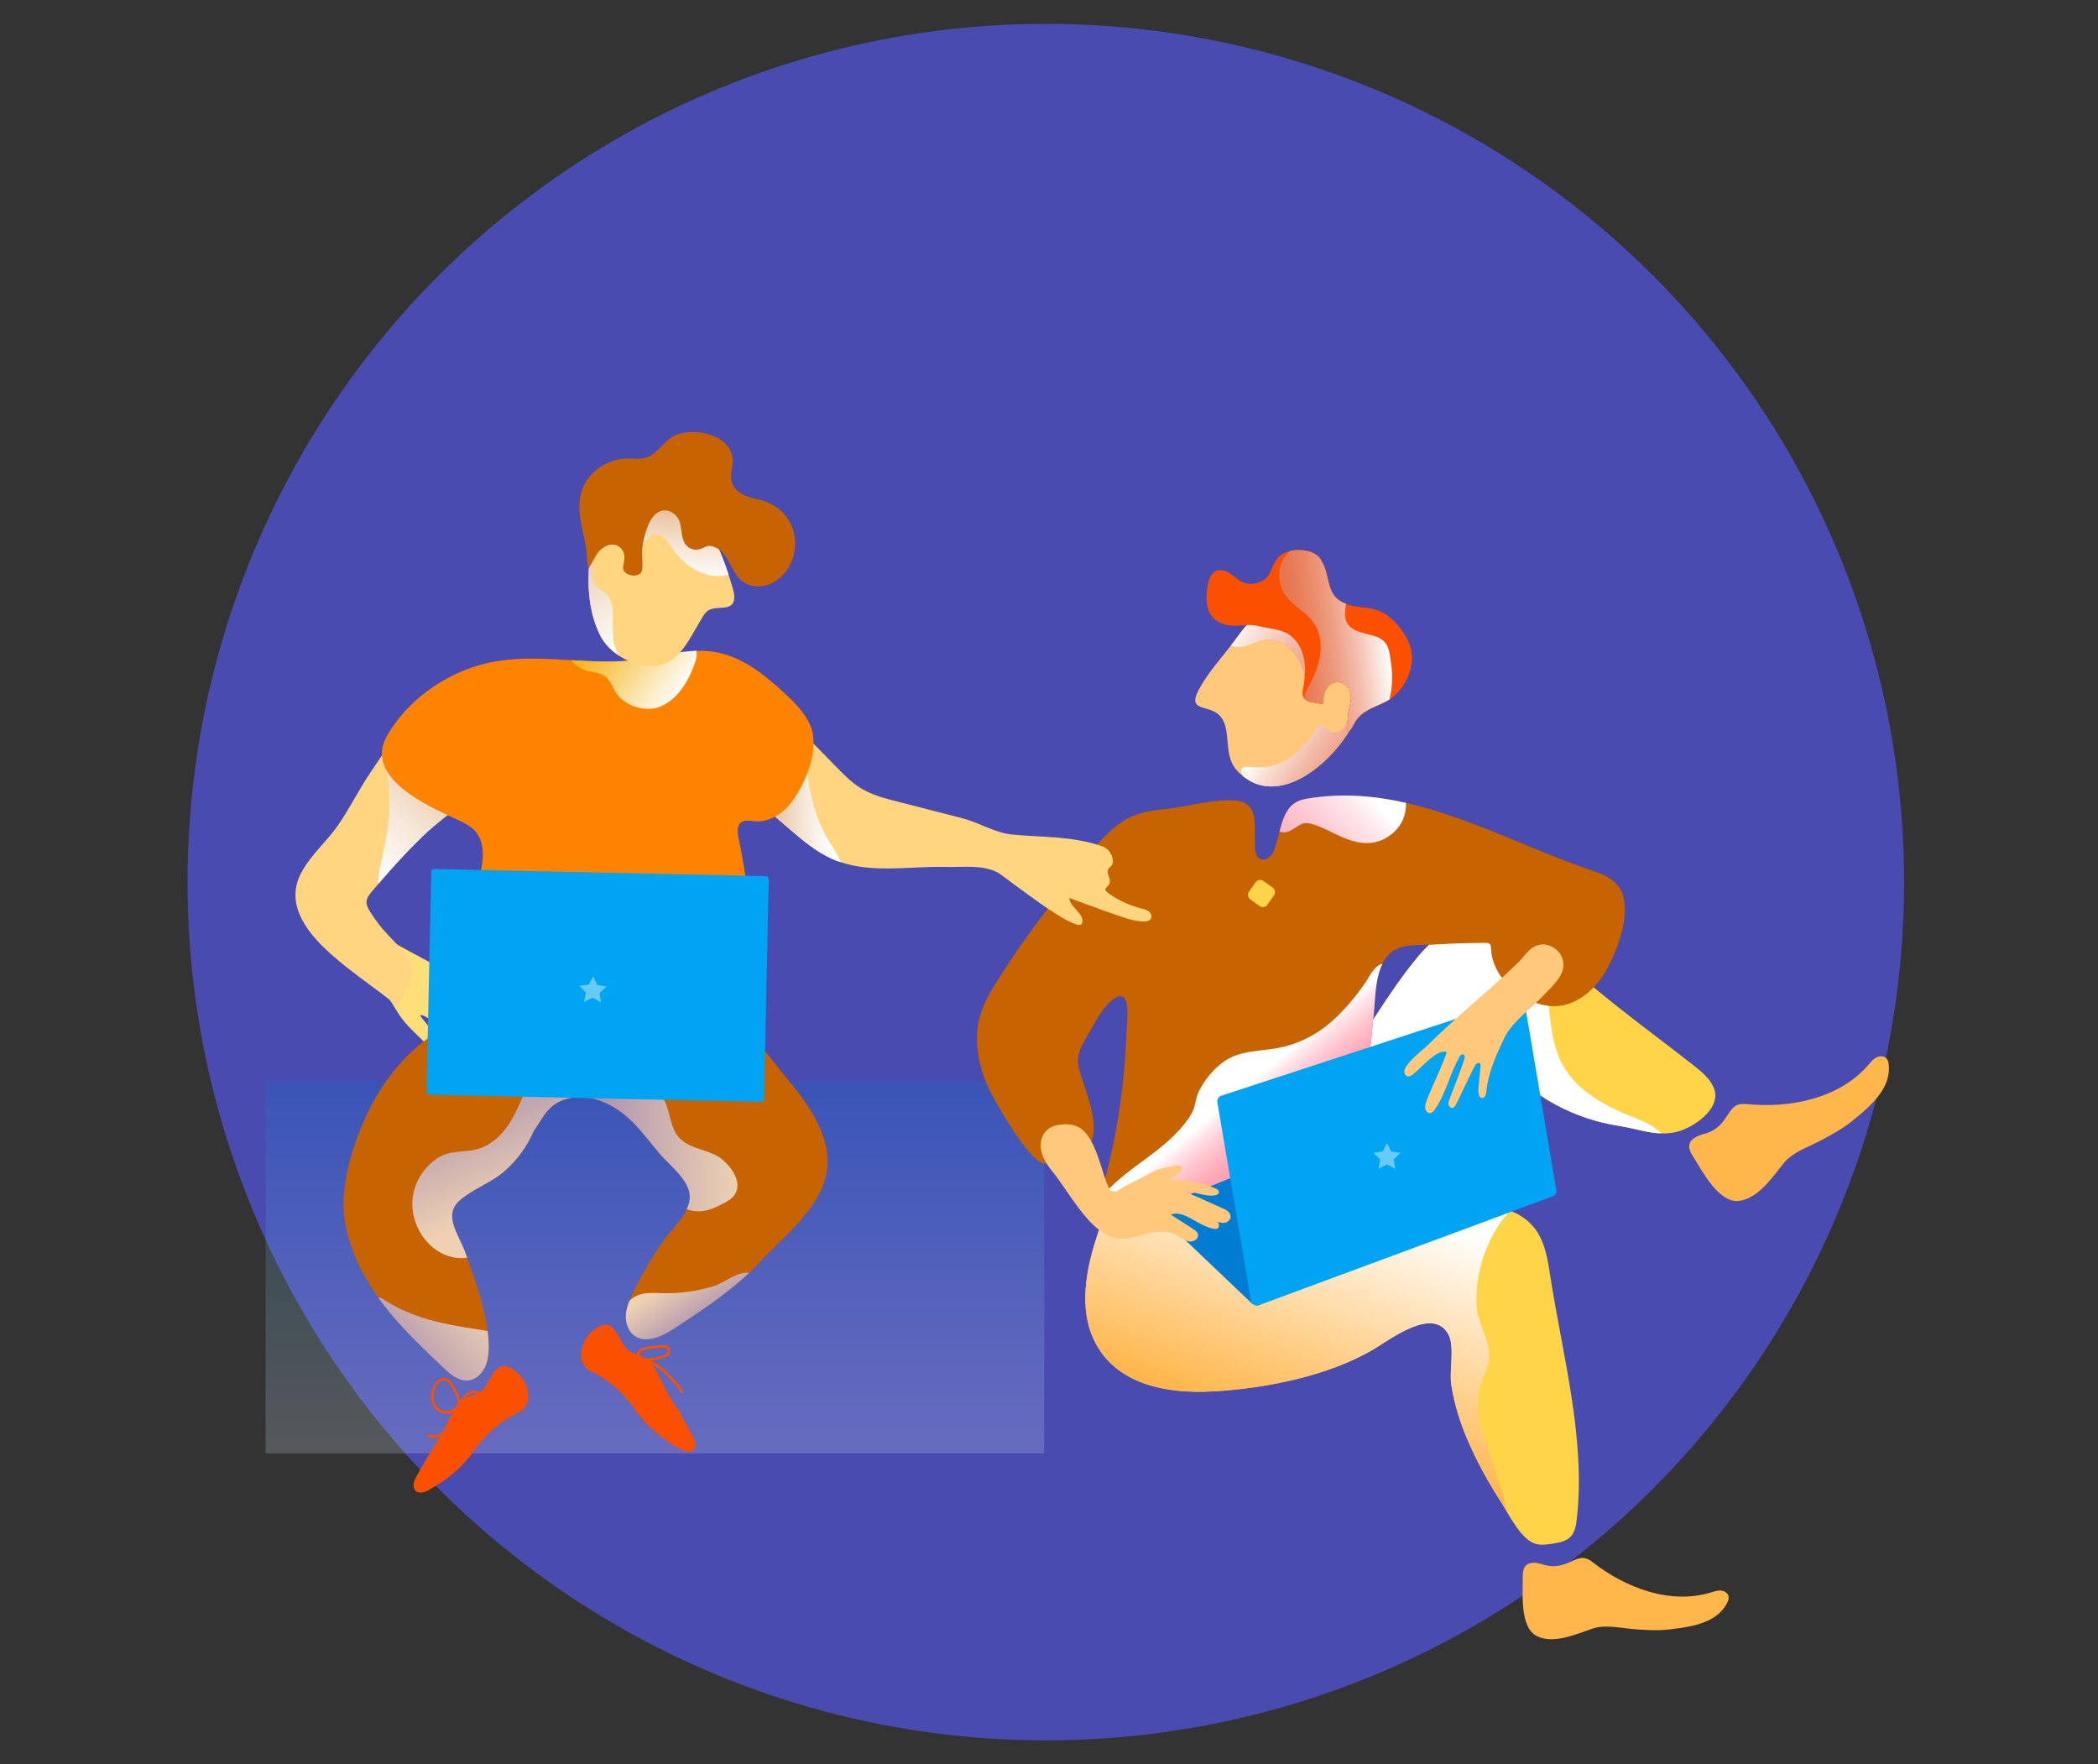 <?xml version="1.0" encoding="UTF-8"?><svg xmlns="http://www.w3.org/2000/svg" xmlns:xlink="http://www.w3.org/1999/xlink" viewBox="0 0 440 370"><rect x="0" y="0" width="440" height="370" fill="#333333" stroke="none"/><defs><style>.cls-1{fill:#00a4f2;}.cls-2{fill:url(#Namnlös_övertoning_11-3);}.cls-2,.cls-3,.cls-4,.cls-5,.cls-6,.cls-7,.cls-8,.cls-9,.cls-10,.cls-11,.cls-12,.cls-13,.cls-14,.cls-15,.cls-16,.cls-17,.cls-18{mix-blend-mode:multiply;}.cls-19{fill:#ffdf79;}.cls-3,.cls-5,.cls-6,.cls-7{opacity:.7;}.cls-20{fill:url(#Ny_övertoningsruta_9);mix-blend-mode:darken;opacity:.2;}.cls-4{fill:url(#Namnlös_övertoning_171);}.cls-21{fill:#ffd447;}.cls-22{fill:url(#Namnlös_övertoning_71-2);}.cls-23{isolation:isolate;}.cls-5{fill:url(#Namnlös_övertoning_113-3);}.cls-24{opacity:.65;}.cls-25{fill:#67cbf8;}.cls-26{fill:#f18b64;}.cls-6{fill:url(#Namnlös_övertoning_113);}.cls-27{fill:#007cd3;}.cls-7{fill:url(#Namnlös_övertoning_113-2);}.cls-28{fill:#ffc87b;}.cls-8{fill:url(#Namnlös_övertoning_11-4);}.cls-9{fill:url(#Namnlös_övertoning_46);}.cls-10{fill:url(#Namnlös_övertoning_71-3);}.cls-29{fill:#c76300;}.cls-11{fill:url(#Namnlös_övertoning_129);}.cls-12{fill:url(#Namnlös_övertoning_11-2);}.cls-30{fill:#fa5000;}.cls-13{fill:url(#Namnlös_övertoning_71);}.cls-31{fill:#fd8300;}.cls-14{fill:url(#Namnlös_övertoning_49);}.cls-32{fill:#ffb64b;}.cls-15{fill:url(#Namnlös_övertoning_129-2);}.cls-16{fill:url(#Namnlös_övertoning_11);}.cls-17{fill:url(#Namnlös_övertoning_11-5);}.cls-33{fill:#ffd580;}.cls-34{fill:url(#Namnlös_övertoning_113-4);}.cls-35{fill:#5458f2;}</style><linearGradient id="Ny_övertoningsruta_9" x1="480.94" y1="321.01" x2="480.94" y2="227.61" gradientTransform="translate(-343.59)" gradientUnits="userSpaceOnUse"><stop offset="0" stop-color="#fff"/><stop offset=".1" stop-color="#edf5fb"/><stop offset=".31" stop-color="#beddf3"/><stop offset=".6" stop-color="#72b6e6"/><stop offset=".96" stop-color="#0c82d5"/><stop offset="1" stop-color="#007cd3"/></linearGradient><linearGradient id="Namnlös_övertoning_171" x1="791.04" y1="158.03" x2="872.61" y2="143.68" gradientTransform="translate(692.62 -54.86) rotate(172.84) scale(1 -1)" gradientUnits="userSpaceOnUse"><stop offset="0" stop-color="#fff"/><stop offset=".11" stop-color="#fffbf6"/><stop offset=".28" stop-color="#fff2e0"/><stop offset=".5" stop-color="#ffe3bb"/><stop offset=".74" stop-color="#ffce88"/><stop offset="1" stop-color="#ffb64b"/></linearGradient><linearGradient id="Namnlös_övertoning_129" x1="453.26" y1="245.79" x2="464.83" y2="227.8" gradientTransform="translate(692.62 -54.86) rotate(172.84) scale(1 -1)" gradientUnits="userSpaceOnUse"><stop offset="0" stop-color="#ff92a5"/><stop offset=".23" stop-color="#ff95a7"/><stop offset=".42" stop-color="#ff9faf"/><stop offset=".59" stop-color="#ffafbd"/><stop offset=".75" stop-color="#ffc7d1"/><stop offset=".9" stop-color="#ffe5ea"/><stop offset="1" stop-color="#fff"/></linearGradient><linearGradient id="Namnlös_övertoning_46" x1="441.39" y1="252.14" x2="464.29" y2="298.7" gradientTransform="translate(692.62 -54.86) rotate(172.84) scale(1 -1)" gradientUnits="userSpaceOnUse"><stop offset="0" stop-color="#fff"/><stop offset=".27" stop-color="#ffecd1"/><stop offset=".89" stop-color="#ffbe5f"/><stop offset="1" stop-color="#ffb64b"/></linearGradient><linearGradient id="Namnlös_övertoning_71" x1="446.85" y1="128.01" x2="419.51" y2="152.45" gradientTransform="translate(687.58 -51.64) rotate(173.09) scale(1 -1)" gradientUnits="userSpaceOnUse"><stop offset="0" stop-color="#fff"/><stop offset=".13" stop-color="#fae4dc"/><stop offset=".34" stop-color="#f3bcaa"/><stop offset=".54" stop-color="#ee9d82"/><stop offset=".73" stop-color="#eb8765"/><stop offset=".88" stop-color="#e87954"/><stop offset="1" stop-color="#e8754e"/></linearGradient><linearGradient id="Namnlös_övertoning_71-2" x1="439.24" y1="152.7" x2="418.17" y2="171.54" gradientTransform="translate(684.15 -51.23) rotate(173.09) scale(1 -1)" xlink:href="#Namnlös_övertoning_71"/><linearGradient id="Namnlös_övertoning_71-3" x1="415.91" y1="135.26" x2="437.03" y2="135.26" xlink:href="#Namnlös_övertoning_71"/><linearGradient id="Namnlös_övertoning_129-2" x1="470.65" y1="199.19" x2="430.04" y2="169.12" xlink:href="#Namnlös_övertoning_129"/><linearGradient id="Namnlös_övertoning_11" x1="519.67" y1="185.1" x2="482.48" y2="138.24" gradientTransform="translate(598.12 9.77) rotate(-178.49) scale(1 -1)" gradientUnits="userSpaceOnUse"><stop offset="0" stop-color="#fff"/><stop offset=".08" stop-color="#fcf8f4"/><stop offset=".23" stop-color="#f6e7d9"/><stop offset=".42" stop-color="#ecccac"/><stop offset=".64" stop-color="#dfa66e"/><stop offset=".89" stop-color="#ce7620"/><stop offset=".99" stop-color="#c76300"/></linearGradient><linearGradient id="Namnlös_övertoning_11-2" x1="419.15" y1="169.13" x2="445.17" y2="170.17" xlink:href="#Namnlös_övertoning_11"/><linearGradient id="Namnlös_övertoning_113" x1="483.63" y1="255.38" x2="495.89" y2="228.57" gradientTransform="translate(598.12 9.77) rotate(-178.49) scale(1 -1)" gradientUnits="userSpaceOnUse"><stop offset="0" stop-color="#fff"/><stop offset=".46" stop-color="#d1d2fc"/><stop offset="1" stop-color="#9799fa"/></linearGradient><linearGradient id="Namnlös_övertoning_49" x1="471.9" y1="133.61" x2="450.93" y2="147.44" gradientTransform="translate(598.12 9.77) rotate(-178.49) scale(1 -1)" gradientUnits="userSpaceOnUse"><stop offset="0" stop-color="#f5ac00"/><stop offset=".32" stop-color="#f8c54d"/><stop offset="1" stop-color="#fff"/></linearGradient><linearGradient id="Namnlös_övertoning_113-2" x1="436.98" y1="241.64" x2="471.12" y2="241.64" xlink:href="#Namnlös_övertoning_113"/><linearGradient id="Namnlös_övertoning_11-3" x1="452.05" y1="124.3" x2="450.32" y2="93.9" xlink:href="#Namnlös_övertoning_11"/><linearGradient id="Namnlös_övertoning_11-4" x1="138.28" y1="105.17" x2="154.2" y2="86.02" gradientTransform="translate(293.54 71.82) rotate(-164.05) scale(1 -1)" xlink:href="#Namnlös_övertoning_11"/><linearGradient id="Namnlös_övertoning_11-5" x1="461.79" y1="138.36" x2="490.85" y2="98.3" xlink:href="#Namnlös_övertoning_11"/><linearGradient id="Namnlös_övertoning_113-3" x1="449.68" y1="270.49" x2="442.61" y2="280.64" xlink:href="#Namnlös_övertoning_113"/><linearGradient id="Namnlös_övertoning_113-4" x1="491.28" y1="274.78" x2="509.37" y2="291.78" xlink:href="#Namnlös_övertoning_113"/></defs><g class="cls-23"><g id="Column_modul"><g id="Lager_18"><g class="cls-24"><circle class="cls-35" cx="219.33" cy="185" r="180"/></g><g id="Workflow_learning_gubbar"><rect class="cls-20" x="55.7" y="226.88" width="163.29" height="77.93"/><path class="cls-21" d="m304.31,286.96c.12-2.51.35-5.3-.48-6.95-3.17-6.27-12.44,1.04-16.02,3.12-9.54,5.53-22.57,8.08-33.57,8.68-9.52.53-20.47-1.39-24.9-10.97-2.99-6.45-1.61-14.28.46-20.77.79-2.45,1.59-4.9,2.42-7.34.77-2.26,1.31-5.73,2.74-7.65,1.17-1.57,2.95-1.15,4.73-1.07,2.89.12,5.78.24,8.67.36,2.29.09,4.69.22,6.65,1.4,2,1.21,3.24,3.32,4.46,5.32,1.64,2.7,3.41,5.36,5.68,7.55,2.27,2.2,5.09,3.93,8.2,4.44,3.25.54,6.55-.25,9.74-1.04,6.85-1.69,13.7-3.38,20.55-5.07,1.43-.35,3.4-.49,4.69-1.2,1.05-.58,1.68-1.51,2.92-1.92,4.38-1.47,9.4,1.25,11.54,5.17,1.39,2.55,1.86,5.49,2.3,8.36,2.56,16.7,7.54,34.34,5.59,51.25-.15,1.35-.4,2.79-1.37,3.74-.9.88-2.22,1.12-3.46,1.33-1.18.19-2.38.39-3.55.14-3.22-.68-5.81-6.21-7.42-8.69-2.65-4.1-5.03-8.38-6.97-12.85-1.67-3.83-2.94-7.86-3.56-11.99-.14-.94-.11-2.11-.05-3.35Z"/><path class="cls-21" d="m270.07,240.2c3.4-5.33,6.97-10.55,10.7-15.65,5.67-7.76,10.32-16.28,16.43-23.69,3.34-4.06,7.84-7.39,13.01-8.32,5.81-1.04,10.02,1.37,13.92,5.33,9.32,9.46,20.55,17.32,30.97,25.5,1.66,1.3,3.38,2.68,4.26,4.62,1.85,4.11-3.4,7.94-6.87,9.13-4.43,1.52-8.52-.32-12.87-.99-9.29-1.42-18.16-6.04-24.29-13.23-4.67,11.12-9.33,22.23-14,33.35-1.98,4.73-4.18,9.71-8.4,12.61-5.56,3.8-12.95,2.92-19.6,1.89-5.54-.86-12.24-2.73-13.51-8.2-.78-3.37.94-6.77,2.65-9.77,2.43-4.25,4.96-8.44,7.59-12.56Z"/><g class="cls-18"><path class="cls-4" d="m280.77,224.55c5.67-7.76,10.32-16.28,16.43-23.69,3.34-4.06,7.84-7.39,13.01-8.32,3.64-.65,6.65.05,9.34,1.64.07.12.15.24.21.36,2.2,3.84,3.73,8.07,4.49,12.43.95,5.43.77,11.22,3.33,16.1,2.99,5.69,9.12,8.97,15.11,11.3,2.01.78,4.28,1.81,5.68,3.33-2.93-.1-5.78-1.11-8.76-1.56-9.29-1.42-18.16-6.04-24.29-13.23-3.29,7.84-6.58,15.68-9.87,23.52-2.43-.54-4.81-1.28-7.11-2.32-7.37-3.33-15.27-11.12-17.58-19.55Z"/></g><path class="cls-29" d="m260.97,168.32c-.3-.14-.64-.24-1.02-.31-4.34-.76-10.53,1.12-14.92,1.59-2.41.26-4.86.53-7.13,1.4-5.98,2.29-10.38,9.64-14.19,14.44-4.95,6.23-9.72,12.62-13.99,19.34-1.6,2.52-3.22,5.08-4.09,7.94-1.61,5.29-.45,11.11,1.98,16.07,1.2,2.44,8.7,15.76,11.72,15.24,3.67-.62,5.05-.88,8.33-3.16,3.56-2.46.7-10.36-.36-13.47-1.6-4.71-1.84-5.91.71-10.12,1.47-2.43,3.28-6.3,5.73-7.87,3.68-2.37,2.58,4.91,2.51,7.05-.39,11.85-2.3,23.65-5.68,35.01-.69,2.32-1.14,5.44.98,6.6,1.2.66,2.69.28,4-.11,3.98-1.18,8.11-3.04,12.27-2.82s8.63-.97,12.38-3.15c3.24-1.7,6.13-3.87,9.07-6.03,4.2-3.08,11.51-6.35,14.2-10.66,3.48-5.56,3.88-15.95,4.61-22.34.46-4.07.16-9.98,3.44-13.01,2.26-2.09,5.96-1.67,8.82-1.84,3.73-.23,7.46-.35,11.19-.38.29,0,.59,0,.82.17.35.26.37.76.39,1.19.23,7.07,9.16,13.62,15.93,11.53,3.87-1.19,6.86-4.4,8.69-8.01,2.07-4.07,4.44-10.49,2.94-15.08-.78-2.39-3.17-3.87-5.55-4.66-19.68-6.5-39.36-19.15-60.93-15.31-4.96.88-4.89,5.69-6.39,10.07-.25.73-.53,1.48-1.08,2.02s-1.43.83-2.11.47c-.84-.44-.99-1.56-1.05-2.5-.18-3.23.74-7.91-2.24-9.28Z"/><path class="cls-11" d="m233.08,248.82c4.55-4.42,10.39-7.38,14.56-12.2.99-1.14,2.06-2.46,2.63-3.87.51-1.25.49-2.53,1.09-3.75,1.41-2.87,3.84-5.76,6.73-7.19,3.06-1.51,6.63-1.41,9.98-2.03,3.95-.73,7.68-2.56,10.75-5.15,2.72-2.3,5.48-5.54,7.48-8.47,1.13-1.66,1.84-3.59,3.63-4.03-1.59,3.19-1.48,7.59-1.85,10.83-.73,6.39-1.14,16.78-4.61,22.34-2.69,4.31-9.99,7.58-14.2,10.66-2.94,2.15-5.83,4.33-9.07,6.03-3.75,2.19-8.09,3.37-12.38,3.15-4.16-.21-8.29,1.64-12.27,2.82-1.32.39-2.8.76-4,.11-1.87-1.02-1.74-3.58-1.21-5.76.66-1.31,1.66-2.46,2.72-3.49Z"/><path class="cls-9" d="m307.93,302.3c-1.67-3.83-2.94-7.86-3.56-11.99-.14-.94-.11-2.11-.05-3.35.12-2.51.35-5.3-.48-6.95-3.17-6.27-12.44,1.04-16.02,3.12-9.54,5.53-22.57,8.08-33.57,8.68-9.52.53-20.47-1.39-24.9-10.97-2.99-6.45-1.61-14.28.46-20.77.79-2.45,1.59-4.9,2.42-7.34.13-.38.25-.79.37-1.22,1.95-.06,4.15.35,5.63.56,7.01.96,13.63,3.02,20.5,4.55,1.81.4,3.63.79,5.46,1.03.31.34.63.68.97,1,2.27,2.2,5.09,3.93,8.2,4.44,3.25.54,6.55-.25,9.74-1.04,6.85-1.69,13.7-3.38,20.55-5.07,1.43-.35,3.4-.49,4.69-1.2,1.05-.58,1.68-1.51,2.92-1.92,1.76-.59,3.62-.5,5.36.07-.01.01-.02.03-.03.04-4.65,5.17-7.37,12.96-6.92,19.95.24,3.76,2.91,7.16,2.64,10.92-.13,1.85-1.06,3.35-1.61,5.05-.64,1.98-.86,4.39-.7,6.45.19,2.56,1.15,4.99,2.03,7.41,1.61,4.43,2.99,8.93,4.15,13.5-.47-.8-.9-1.54-1.27-2.11-2.65-4.1-5.03-8.38-6.97-12.85Z"/><path class="cls-27" d="m263.87,273.52l43.74-19.22c.44-.2.7-.6.63-1l-3.99-23.51c-.1-.6-.86-.91-1.54-.64l-59.54,23.9c-.69.28-.91,1.01-.43,1.46l19.78,18.83c.32.31.87.38,1.33.18Z"/><path class="cls-1" d="m325.37,251.01l-61.55,22.8c-.68.12-1.34-.35-1.46-1.03l-7.05-41.59c-.12-.69.35-1.34,1.03-1.46l61.97-20.3c.68-.12,1.34.35,1.46,1.03l6.63,39.1c.12.69-.35,1.34-1.03,1.46Z"/><path class="cls-28" d="m253.91,254.72c.34.29.69.61,1.05.97.26.26.53.55.62.91.7,2.68-4.27-.17-4.81-.48-1.63-.91-3.49-2.1-5.21-1.37,1.53.98,3.06,1.96,4.59,2.94.48.31,1,.67,1.1,1.23.15.86-.87,1.54-1.74,1.45-.87-.09-1.61-.65-2.37-1.08-5.33-3.06-9.6,2.28-14.77-.17-4.61-2.18-8.3-9.23-11.45-13.18-.93-1.17-1.88-2.37-2.34-3.79-.97-3,.27-5.74,3.37-6.23,1.3-.2,2.67-.21,3.89.29,3.66,1.49,5,8.75,6.34,12.07.38.93.83,1.94,1.73,2.36,2.29,1.06,5.62-.29,8.11.16,2.39.43,4.76.96,7.12,1.57,1.97.51,3.36,1.18,4.77,2.36Z"/><path class="cls-28" d="m235.04,249.8c1.74-.22,3.38-.94,5.06-1.44,4.84-1.46,10.2-1.14,14.83.9.33.15.72.38.71.75,0,.41-.48.63-.89.69-2.4.36-4.81-1.23-7.19-.74-1.32.27-2.42,1.15-3.63,1.72-2.1,1-4.49,1.1-6.81,1.18-1.5.05-3.06.09-4.44-.5-.75-.32-3.06-2.04-1.76-2.95.51-.36,1.37.22,1.92.33.72.15,1.48.15,2.2.06Z"/><path class="cls-28" d="m247.89,249.89c1.35.29,2.63.87,3.89,1.43,1.54.7,3.09,1.39,4.63,2.09.52.23,1.06.48,1.4.94.81,1.07-.25,2.2-1.39,2.13-.58-.04-1.12-.29-1.64-.53-2.43-1.09-4.97-1.91-7.57-2.47-1.1-.23-5.53-1.18-3.51-3.21.9-.91,3.1-.62,4.19-.38Z"/><path class="cls-28" d="m242.9,245.26c-.24.08-.48.18-.71.29-1.34.63-2.59,1.43-3.93,2.04-1.85.84-3.61,1.87-5.24,3.07.27-.38,4.41.89,5.02.89,3.1-.53,5.95-3.17,8.5-4.87.39-.26.8-.54,1.05-.94.7-1.13-.08-1.47-1.02-1.28-1.2.23-2.49.4-3.66.81Z"/><path class="cls-28" d="m315.83,217.06c-.16.27-.3.55-.44.83-1.71,3.6-3.25,7.03-3.68,11.05-.04.32-.07.66-.24.94s-.52.48-.82.36c-.22-.08-.36-.3-.45-.53-.2-.53-.15-1.12-.11-1.69.09-1.4.26-2.79.42-4.19.04-.32.03-.72-.25-.87-.38-.2-.77.24-.97.62-1.39,2.61-2.57,5.35-3.9,8-.17.34-.39.72-.77.77-.41.06-.77-.33-.83-.74s.09-.81.24-1.2c1.06-2.76,2.14-5.42,3.06-8.23.12-.36.18-.86-.17-1.02-.35-.16-.69.22-.88.56-2,3.55-2.79,7.65-5.14,10.98-.25.35-.56.72-.98.75-.43.03-.8-.33-.94-.73s-.08-.85,0-1.27c.23-1.16,4.75-10.64,4.37-10.81-1.86-.84-5.53,3.58-6.97,4.65-.35.26-.76.54-1.19.44-.45-.11-.71-.63-.67-1.09s.3-.88.58-1.25c1.36-1.85,3.32-3.17,4.94-4.78,1.99-1.98,4.07-3.88,6.17-5.75,4.1-3.66,8.31-7.21,12.23-11.06,1.5-1.47,2.63-3.63,4.94-3.73,1.79-.07,3.57,1.08,4.22,2.75,1.28,3.24-1.95,5.88-3.91,7.96-2.56,2.71-5.99,5.06-7.88,8.28Z"/><rect class="cls-21" x="262.18" y="185.02" width="4.74" height="4.74" rx="1.15" ry="1.15" transform="translate(157.42 -118.59) rotate(35.39)"/><path class="cls-32" d="m354.96,340.96c-1.67.39-3.38.6-4.92.78-2.42.28-4.54.12-6.94-.03-2.94-.18-6.24-1.11-9.11-.15-3.34,1.12-8.04,3.28-11.59,1.61-3.74-1.77-3.01-9.18-3.04-12.5-.02-1.82.54-3.08,2.69-2.9.85.07,1.65.4,2.48.57,1.68.34,3.22-.05,4.74-.75,1.86-.86,2.93-1.4,4.74.03,6.75,5.3,16.3,9.04,24.95,6.31.67-.21,1.37-.43,2.07-.34s1.41.57,1.51,1.27c.07.44-.11.89-.31,1.29-1.41,2.81-4.27,4.12-7.28,4.82Z"/><path class="cls-32" d="m392.35,231.67c-1.26,1.28-2.66,2.42-3.93,3.45-1.99,1.6-3.96,2.65-6.17,3.86-2.7,1.49-6.15,2.5-8.16,4.96-2.34,2.86-5.3,7.41-9.38,7.91-4.31.53-7.8-6.45-9.68-9.38-1.03-1.6-1.24-3.03.77-4.08.79-.41,1.69-.57,2.52-.89,1.68-.63,2.83-1.84,3.78-3.32,1.17-1.8,1.81-2.88,4.22-2.63,8.95.92,19.5-1.1,25.65-8.36.48-.57.98-1.15,1.65-1.46s1.56-.28,2.05.28c.31.35.4.85.45,1.31.32,3.28-1.48,6.04-3.76,8.35Z"/><path class="cls-28" d="m274.19,162.43c-4.85,3.08-10.41,3.92-14.79-.86-3.21-3.5-.71-9.36-4.09-11.92-2.35-1.77-6.19-.57-3.97-4.85,1.97-3.8,4.96-6.92,7.5-10.33,1.84-2.47,4.07-5.89,7.43-6.26,2.16-.23,4.39.3,6.41.99,3.81,1.3,8.28,3.56,10.71,6.91,3.08,4.26,2.96,10.25.75,15.02-1.83,3.94-5.6,8.51-9.95,11.28Z"/><path class="cls-26" d="m274.35,134.46c.96,2.07,1.24,4.39,1.33,6.67.03.72.03,1.47-.21,2.15-.24.67-1.17,1.87-1.67.85-.35-.71-.12-2.22-.34-3.06-.51-1.95-1.58-3.77-3.09-5.12-1.24-1.1-2.83-1.92-4.48-1.84-1.51.08-2.87.87-4.31,1.33-1.11.35-2.43.44-3.42-.06.23-.3.46-.6.69-.9,1.79-2.4,3.95-5.7,7.16-6.21.77.11,1.52.29,2.25.55,2.66.99,4.9,3.06,6.1,5.64Z"/><path class="cls-13" d="m274.35,134.46c.96,2.07,1.24,4.39,1.33,6.67.03.72.03,1.47-.21,2.15-.24.67-1.17,1.87-1.67.85-.35-.71-.12-2.22-.34-3.06-.51-1.95-1.58-3.77-3.09-5.12-1.24-1.1-2.83-1.92-4.48-1.84-1.51.08-2.87.87-4.31,1.33-1.11.35-2.43.44-3.42-.06.23-.3.46-.6.69-.9,1.79-2.4,3.95-5.7,7.16-6.21.77.11,1.52.29,2.25.55,2.66.99,4.9,3.06,6.1,5.64Z"/><path class="cls-30" d="m272.92,136.33c1.03,2.45.92,5.41.37,8.01-.29,1.37-.14,2.3,1.25,2.8.23.08,2.87.53,2.87.56.08-1.18.19-2.43.85-3.41,1.43-2.12,4.57-1.3,5,1.12.19,1.08-.06,2.18-.31,3.25-.27,1.15-.28,2.37-.45,3.55-.04.26-.08.53,0,.78.39,1.24,1.42-1.12,1.58-1.39,1.66-2.72,3.96-3.11,6.62-4.49,3.85-1.99,6.49-7.49,5.02-11.67-1.13-3.22-4.05-6.71-7.42-7.63-2.75-.76-6.15-.26-8.23-2.61-1.77-2-1.4-5.19-2.86-7.43-1-2.51-5.1-2.76-7.21-2.05-2.35.79-2.76,2.43-3.65,4.38-.95,2.1-3.85,2.92-5.87,1.93-.94-.46-1.69-1.23-2.57-1.79s-2.02-.93-2.97-.47c-1.09.53-1.46,1.88-1.66,3.08-.37,2.26-.49,4.83,1,6.57,1.03,1.2,2.67,1.75,4.25,1.8,1.98.07,3.51-.41,5.46.09,2.26.59,4.91.55,6.81,2.12.98.81,1.67,1.81,2.13,2.91Z"/><g class="cls-18"><path class="cls-22" d="m261.33,160.8c.14-.01.29-.01.46,0,1.87.1,3.48.3,5.32-.25,3.37-1.01,6.09-3.53,8.1-6.35.6-.85.99-2.55,2.31-1.96.72.32,1.06,1.13,1.92,1.3.58.12,1.2,0,1.7-.31.56-.35.83-.88,1.21-1.39s.91-.42,1.5-.1c-1.92,3.8-5.51,8.06-9.65,10.69-4.32,2.74-9.2,3.7-13.32.49-.87-1.08-.82-2.01.46-2.12Z"/></g><path class="cls-30" d="m273.68,128.64c-1.46-1.22-3.09-2.31-4.17-3.89-1.81-2.65-1.6-6.58.64-8.87.12-.12.25-.21.37-.32,2.2-.51,5.75-.11,6.67,2.2,1.46,2.24,1.08,5.43,2.86,7.43.64.73,1.42,1.16,2.26,1.47-.27,1.33-.8,2.74.51,3.72.71.53,1.62.7,2.51.8.88.1,1.79.16,2.6.53,1.48.67,2.34,2.24,2.89,3.77,1.3,3.56,1.48,7.5.61,11.18-.24.16-.49.31-.74.44-2.66,1.38-4.96,1.76-6.62,4.49-.16.27-1.19,2.63-1.58,1.39-.08-.25-.04-.52,0-.78.18-1.18.18-2.4.45-3.55.25-1.07.51-2.17.31-3.25-.43-2.42-3.57-3.24-5-1.12-.66.98-.77,2.23-.85,3.41,0-.02-2.63-.47-2.87-.56-.46-.16-.78-.38-.99-.64-.03-.8.4-1.54.79-2.25,2.84-5.18,4.44-11.36-.65-15.61Z"/><path class="cls-10" d="m273.68,128.64c-1.46-1.22-3.09-2.31-4.17-3.89-1.81-2.65-1.6-6.58.64-8.87.12-.12.25-.21.37-.32,2.2-.51,5.75-.11,6.67,2.2,1.46,2.24,1.08,5.43,2.86,7.43.64.73,1.42,1.16,2.26,1.47-.35,1.75-.55,3.66,1.01,4.93.84.69,1.92,1.01,2.97,1.28,1.05.26,2.14.48,3.1.99,2.01,1.08,2.05,3.23,2.35,5.26.38,2.51.27,5.08-.32,7.55-.24.16-.49.31-.74.44-2.66,1.38-4.96,1.76-6.62,4.49-.16.27-1.19,2.63-1.58,1.39-.08-.25-.04-.52,0-.78.18-1.18.18-2.4.45-3.55.25-1.07.51-2.17.31-3.25-.43-2.42-3.57-3.24-5-1.12-.66.98-.77,2.23-.85,3.41,0-.02-2.63-.47-2.87-.56-.46-.16-.78-.38-.99-.64-.03-.8.4-1.54.79-2.25,2.84-5.18,4.44-11.36-.65-15.61Z"/><path class="cls-15" d="m287.44,176.78c-4.46.41-8.03-2.63-12.07-3.9-.84-.26-1.42-.31-1.91-.22-.82.16-1.39.73-2.54,1.38-.99.56-1.83.69-2.56.35.85-3.27,1.73-6.18,5.48-6.84,7.2-1.28,14.19-.72,21.04.84.02,1.21-.19,2.42-.63,3.44-1.17,2.7-3.89,4.67-6.82,4.95Z"/><path class="cls-19" d="m70.83,191.36c.48-.66,1.27-1.14,2.36-1.27.97-.12,2,.35,2.54,1.17.35.52.5,1.14.77,1.7.69,1.4,2.05,2.33,3.38,3.15,3.99,2.46,8.21,4.53,12.28,6.8,2.82,1.57,5.4,3.53,8.07,5.33,1.05.71,2.18,1.54,2.42,2.77.12.61-.33,1.22-.92,1.36-.42.1-.86.01-1.27-.11-.2-.06-2.12-1.24-2.09-1.29-.1.15.06.34.21.45,1.4,1.06,2.72,2.19,4.01,3.39.33.3.67.69.62,1.13-.04.3-.26.55-.49.75-.49.43-.94.4-1.55.32s-1.06-.58-1.54-.87c-.51-.3-1.02-.59-1.53-.9-.18-.11-.86-.5-1.04-.24-.24.35,1.09,1.26,1.26,1.57.22.4.28.91.04,1.3-.26.42-.8.58-1.28.53s-.93-.29-1.36-.51c-.79-.42-6.98-5.68-7.55-4.94-.05.07,0,.17.06.23.84,1,1.61,2.05,2.45,3.04.48.57,1.19,1.05,1.58,1.68.2.31.4.64.41,1,.06,1.42-1.97,1.43-2.69.66-2.35-2.54-4.79-4.31-6.58-7.26-1.08-1.78-2.22-3.36-2.85-5.25-1.05-3.14-2.03-6.86-4.92-8.84-1.26-.87-2.77-1.36-3.95-2.33-1.56-1.27-1.81-3.22-.87-4.51Z"/><path class="cls-28" d="m47.54,168.24s0,.02,0,.03c0,0-.02,0-.03,0,.01-.01.02-.02.03-.03Z"/><path class="cls-30" d="m99.6,303.96c.16-.23.31-.45.47-.65,2.26-2.96,5.21-5.41,8.57-7.04,2.25-1.09,2.54-3.4,1.7-5.72-.59-1.63-1.86-3.01-3.44-3.73-.5-.23-1.05-.4-1.59-.3-2.08.35-2.74,3.83-4.23,5.09-1.82,1.53-4.17,1.08-5.46,3.36-1.23,2.17-2.22,4.45-3.52,6.59-1.59,2.63-3.31,5.39-4.71,8-.28.51-.56,1.04-.64,1.61s.06,1.22.51,1.58c.74.59,1.83.2,2.66-.25,3.86-2.11,7.24-4.93,9.7-8.54Z"/><path class="cls-30" d="m96.42,295.54l-.24-.07.05-.25c.14-.69.38-1.58.91-2.32.57-.78,1.4-1.25,2.23-1.25.98,0,1.87.73,1.97,1.62.12,1.08-.85,1.99-1.83,2.2-.29.06-.8.16-1.39.2-.55.04-1.16.02-1.71-.13Zm1.16-2.32c-.42.57-.63,1.27-.77,1.86.69.13,1.63.08,2.59-.13.75-.17,1.49-.85,1.41-1.61-.07-.62-.73-1.15-1.44-1.15-.04,0-.07,0-.11,0-.62.04-1.25.42-1.69,1.03Z"/><path class="cls-30" d="m90.92,294.96c-.7-1.18-.71-2.77-.02-4.25.41-.89,1.23-1.81,2.28-1.72.77.06,1.44.63,2.04,1.75l.18.33c.74,1.37,1.38,2.55,1.04,3.6-.2.62-.72,1.14-1.59,1.57-.32.16-.66.24-1.01.27-1.12.07-2.3-.51-2.91-1.54Zm3.82-3.97c-.51-.94-1.03-1.42-1.6-1.47-.78-.05-1.41.69-1.75,1.41-.6,1.3-.6,2.74,0,3.75.66,1.12,2.13,1.6,3.22,1.07.73-.36,1.16-.77,1.32-1.25.26-.83-.32-1.92-1-3.18l-.18-.33h0Z"/><path class="cls-30" d="m91.12,301.53c.98-.06,1.95-.52,2.56-1.28.52-.64.79-1.41,1.04-2.16.07-.22.15-.44.23-.65.43-1.13,1.01-1.83,1.72-2.07l-.17-.51c-.87.3-1.56,1.1-2.05,2.39-.08.22-.16.44-.24.67-.25.74-.49,1.44-.95,2-.8.99-2.29,1.36-3.47.88l-.21.5c.48.2,1.01.27,1.53.24Z"/><path class="cls-30" d="m132.96,295.33c-.16-.23-.31-.45-.46-.65-2.25-2.97-5.19-5.43-8.54-7.07-2.24-1.1-2.52-3.41-1.67-5.72.6-1.63,1.87-3,3.45-3.71.5-.23,1.05-.39,1.6-.3,2.08.36,2.73,3.84,4.21,5.11,1.81,1.54,4.17,1.1,5.45,3.38,1.22,2.17,2.21,4.46,3.49,6.6,1.58,2.63,3.29,5.41,4.68,8.02.27.51.55,1.04.64,1.61s-.07,1.22-.52,1.58c-.74.59-1.83.19-2.66-.27-3.86-2.12-7.22-4.95-9.67-8.58Z"/><path class="cls-30" d="m133.63,284.57c-.15-.29-.22-.76.29-1.36.63-.74,2.36-.89,3.62-1.01.34-.03.64-.06.87-.09h0c1.35-.21,1.86.24,2.05.66.21.45.06,1.05-.35,1.45-.35.34-.81.5-1.22.63-1.03.32-2.09.52-3.16.61-.25.02-.53,0-.8-.06-.56-.12-1.09-.4-1.31-.83Zm4.87-1.92h0c-.24.04-.55.06-.9.1-1.1.1-2.77.25-3.26.82-.25.3-.33.55-.22.76.19.36.93.64,1.59.59,1.03-.08,2.06-.28,3.04-.58.35-.11.74-.24,1-.5.21-.21.36-.56.24-.84-.09-.2-.3-.31-.53-.36-.31-.07-.69-.03-.95,0Z"/><path class="cls-30" d="m142.61,296.66l.31-.44c-1.81-1.29-2.78-3.45-3.72-5.54l-.09-.21c-.96-2.14-2.17-4.52-4.35-5.69l-.25.47c2.03,1.1,3.19,3.38,4.11,5.44l.09.21c.97,2.15,1.96,4.38,3.89,5.76Z"/><path class="cls-30" d="m142.88,292.22l.47-.26c-1.29-2.38-5.59-6.87-8.34-6.95l-.02.54c2.52.1,6.67,4.44,7.88,6.67Z"/><path class="cls-33" d="m77.5,162.3c-2.29,3.42-4.16,7.19-6.45,10.55-2.43,3.58-5.74,6.23-7.85,10.15-3.81,7.05,1.94,13.45,7.01,17.8,3.27,2.81,6.83,5.32,10.27,7.92.64.48,1.29.97,1.83,1.57.3.33.69.73,1.1.57.23-.09.37-.33.48-.56,1.5-2.97,3.51-5.53,1.83-8.93-1.01-2.05-2.77-3.6-4.33-5.27-1.42-1.52-2.7-3.18-3.8-4.94-.38-.61-.75-1.27-.73-1.98.03-.86.61-1.59,1.16-2.25,3.4-4.04,6.78-7.83,10.55-11.48,1.41-1.37,2.93-2.62,4.45-3.86,4-3.28,14.95-9.46,7.08-14.7-4.5-2.99-10.71-6.17-15.92-2.87-1.88,1.19-3.18,3.09-4.43,4.94-.75,1.11-1.51,2.22-2.25,3.34Z"/><path class="cls-33" d="m231.12,177.47c-6.53-2.21-12.45-1.81-18.99-2.46-3.4-.34-6.85-2.51-10.23-3.38-4.62-1.19-9.25-2.38-13.87-3.57-2.54-.65-5.11-1.32-7.36-2.67-1.98-1.19-3.62-2.86-5.24-4.51-3.82-3.9-7.65-7.8-11.47-11.69-2.57-2.62-5.26-5.32-8.72-6.55-3.46-1.23-7.9-.5-9.82,2.63-2.47,4.03.36,9.18,3.45,12.76,4.99,5.8,10.82,10.8,16.63,15.78,2.81,2.41,5.68,4.85,9.06,6.34,7.51,3.29,15.93,1.45,23.82,1.67,3.64.1,7.49-.54,10.84,1.15,1.22.61,16.77,13.15,17.69,10.68.72-1.95-2.49-3.26-2.67-5.33,3.08,1.11,6.14,2.3,9.24,3.35,2.05.7,4.09,1.52,6.29,1.59.61.02,1.33-.09,1.62-.63.26-.5-.01-1.14-.45-1.49s-1.01-.47-1.56-.61c-2.27-.58-4.46-1.54-6.41-2.84-2.66-1.77.2-1.21-.26-3.36-.13-.63-.56-1.26-.34-1.91s1.02-.77,1.03-1.6c.03-1.56-.88-2.88-2.3-3.36Z"/><path class="cls-16" d="m79.31,184.51c.13-1.74.56-3.44.94-5.13,1.51-6.63,2.26-13.74,0-20.13,0-.22.02-.44.05-.66,2.93-.24,5.52,1.74,7.79,3.62,1.95,1.61,3.91,3.23,5.86,4.84.57.47,1.16.97,1.47,1.64.13.29.2.6.23.91-1,.74-1.92,1.41-2.63,1.99-1.52,1.25-3.04,2.49-4.45,3.86-3.26,3.16-6.22,6.43-9.17,9.86-.1-.24-.11-.53-.09-.8Z"/><path class="cls-12" d="m160.26,157.14c1.73-1.93,4.53-3.03,6.96-1.76,1.91,1,1.9,2.34,1.97,4.26.2,5.58,1.6,11.61,4.47,16.44.88,1.48,1.93,2.88,2.56,4.49.03.08.06.16.08.25-.57-.19-1.14-.4-1.71-.65-3.39-1.49-6.25-3.93-9.06-6.34-2.91-2.49-5.82-4.99-8.63-7.59.1-1.32.37-2.64.74-3.9.55-1.88,1.33-3.74,2.63-5.2Z"/><path class="cls-31" d="m90.79,144.09c2.55-1.73,5.34-3.12,8.25-4.12,11.87-4.1,23.75.21,35.83-1.76,5.02-.82,10.08-2.31,15.09-1.47,5.61.95,10.31,4.69,14.49,8.56,2.03,1.88,4.04,3.86,5.27,6.34,2.48,4.99-.62,12.47-3.77,16.65-1.8,2.39-4.65,4.2-7.62,3.95-.99-.08-2.09-.35-2.88.24-.94.71-.79,2.15-.55,3.31,1.56,7.57,2.58,15.25,3.07,22.97.22,3.44.29,7.04-1.19,10.14-3.5,7.3-11.69,6.71-18.31,6.78-7.87.09-15.73.17-23.6.26-4.66.05-13.82-.54-17.53-3.82-3.69-3.26-2.25-11.03-1.06-15.17,1.46-5.06,3.81-9.88,4.72-15.07.45-2.55.45-5.44-1.21-7.43-1-1.2-2.47-1.9-3.89-2.56-5.06-2.35-16.08-7.08-15.8-14.14.06-1.65.85-3.17,1.74-4.56,2.31-3.62,5.4-6.69,8.96-9.1Z"/><path class="cls-29" d="m79.72,228.61c4.89-7.71,13.07-15.43,22.96-14.91.12,0,.23.02.35.03,7.28-3.67,15.99-4.94,24.28-5.52,7.32-.51,16.53-.31,23.27,2.98,5.72,2.79,10.73,10.6,14.81,15.44,4.78,5.67,9.48,12.72,7.84,19.95-1.64,7.25-9.31,13.13-14.15,18.37-4.94,5.34-11.77,9.78-17.81,13.75-2.51,1.65-5.94,3.18-8.32,1.35-1.3-1-1.81-2.78-1.68-4.41.13-1.64.82-3.17,1.53-4.65,1.84-3.78,3.98-7.42,6.39-10.86,1.92-2.74,5.95-6.04,5.45-9.69-.44-3.26-4.28-6.11-6.27-8.46-3.79-4.47-6.54-8.87-12.4-11.07-3.48-1.31-7.77-1.14-10.49,1.39-1.48,1.37-2.35,3.27-3.54,4.89-1.37,3.22-3.49,6.11-6.11,8.42-2.87,2.52-6.58,3.66-9.42,6.15-3.56,3.12-.19,7.17,1.16,10.9,2.23,6.18,5.81,15.84,4.74,22.2-.43,2.57-2.34,4.89-4.78,4.67-1.8-.16-3.38-1.59-4.81-2.95-.87-.83-1.74-1.66-2.61-2.49-3.79-3.65-7.49-7.42-10.62-11.74-3.85-5.31-6.81-11.56-7.37-18.03-.71-8.15,3.56-19.32,7.61-25.71Z"/><path class="cls-6" d="m86.91,249.39c.76-2.59,2.47-4.88,4.69-6.4,2.61-1.78,5.22-1.24,8.15-1.9,2.54-.57,4.7-2.29,6.28-4.36,1.58-2.07,2.64-4.48,3.64-6.88.84-2.01,2.02-5.16,4.46-5.51,2.61-.38,5.16,2.49,6.89,5.77-2.06.11-4.04.78-5.54,2.18-1.48,1.37-2.35,3.27-3.54,4.89-1.37,3.22-3.49,6.11-6.11,8.42-2.87,2.52-6.58,3.66-9.42,6.15-3.56,3.12-.19,7.17,1.16,10.9.13.36.27.74.41,1.12-.55.07-1.09.11-1.61.08-6.58-.31-11.42-7.82-9.45-14.47Z"/><path class="cls-14" d="m145.87,138.62c-1.16,3.72-3.55,7.93-7.31,9.54-3.14,1.35-7.61-.06-9.42-2.97-.68-1.09-1.09-2.4-2.08-3.22-.87-.71-2.03-.93-3.13-1.12-1.29-.22-3.46-1.05-4.06-2.4,4.97.3,9.97.56,14.99-.26,3.72-.61,7.47-1.58,11.2-1.7.03.19.05.39.05.59,0,.52-.09,1.06-.24,1.54Z"/><path class="cls-7" d="m122.44,225.57c.9-.73,2.26-1.13,4.19-1.05,3.81.16,8.64,1.79,11.44,4.54,2.55,2.5,2.06,6.38,3.98,9.08,1.83,2.56,5.5,2.76,8.27,4.25,2.49,1.35,5.95,5.64,3.51,8.5-.53.62-1.26,1.03-1.98,1.42-1.62.87-3.33,1.69-5.17,1.73-.97.02-1.85-.14-2.67-.44.49-1.03.75-2.09.61-3.19-.44-3.26-4.28-6.11-6.27-8.46-3.79-4.47-6.54-8.87-12.4-11.07-1.51-.57-3.17-.86-4.79-.79-.34-1.84,0-3.51,1.27-4.53Z"/><rect class="cls-1" x="89.96" y="182.98" width="70.8" height="47.35" rx=".61" ry=".61" transform="translate(246.2 415.99) rotate(-178.76)"/><polygon class="cls-25" points="124.41 204.74 123.48 206.5 121.5 206.74 122.89 208.17 122.5 210.12 124.29 209.24 126.02 210.21 125.74 208.24 127.2 206.89 125.24 206.55 124.41 204.74"/><path class="cls-33" d="m153.89,124.24c.08.39.13.78.11,1.18-.18,3.02-3.73,1.44-5.48,2.62-.71.48-1.04,1.13-1.48,1.87-2.17,3.56-4.45,8.96-8.97,9.65-4.61.71-10.11-2.18-12.17-6.27-3.09-6.12-2.85-13.84-1.62-20.42,1.04-5.55,3.37-8.47,8.96-10.22,4.96-1.55,9.5,2.04,12.98,5.42,3.88,4.31,5.8,9.65,7.4,15.13.1.34.2.69.27,1.04Z"/><path class="cls-1" d="m123.6,117.76c.03-.32.06-.63.09-.94-.03.31-.04.64-.09.94Z"/><path class="cls-2" d="m151.76,120.71c-4.03.68-8.42-2.22-10.61-5.44-.94-1.38-1.88-3.13-3.54-3.25-2.05-.15-2.36,2.53-3.68,2.53-.01-1.72.61-3.69,1.32-5.25.95-2.09,2.58-3.98,4.75-4.73,1.52-.53,3.43,1.53,4.36,2.45,1.38,1.37,2.62,2.88,3.8,4.42.27.35.54.71.8,1.06.26.35.55.54.87.78,1.22,2.28,2.14,4.7,2.95,7.19-.23.26-.7.19-1.01.24Z"/><path class="cls-8" d="m123.69,116.78s0,.02,0,.03c0-.01,0-.02,0-.03Z"/><path class="cls-17" d="m123.69,116.78c.02-.16.04-.31.07-.46.1-.42.62-.64.8-.15.15.41.09.94.02,1.36-.22,1.34-.45,2.73-.11,4.04.16.63.5,1.26.92,1.75.21.24.53.36.81.52.09.05.18.11.27.17.25.16.48.33.69.53.61.58.89,1.36,1.11,2.16.25.93.27,1.98.24,2.93-.02.62-.04,1.24-.03,1.85,0,.62.13,1.26.1,1.87-.06,1.1.36,2.17.76,3.19.12.31.52.63.49.98-1.69-1.11-3.11-2.57-3.95-4.23-2.35-4.66-2.77-10.24-2.3-15.53.05-.3.06-.63.09-.94,0-.01,0-.02,0-.03Z"/><path class="cls-29" d="m145.62,115.26c.37.05.74.03,1.1-.08,1.18-.34,1.58-.96,2.83-.57,1.41.43,2.41,1.61,3.12,2.85.85,1.48,1.48,3.16,2.78,4.27,1.33,1.13,3.22,1.5,4.93,1.11,1.7-.38,3.21-1.45,4.3-2.81,2.09-2.61,2.67-6.35,1.46-9.47-1.29-3.34-4.15-5.23-7.5-5.91-2.72-.56-5.48-1.81-5.31-5.03.05-.95.35-1.89.35-2.85.01-5.84-8.71-7.4-12.56-5.22-1.89,1.07-3.22,3.38-5.1,4.24-1.57.72-3.28.29-4.89.39-3.26.21-6.44,1.9-8.26,4.87-3,4.92-.19,10.17.18,15.25.07.94.03,2.17.42,3.03-.04-.09.57-1.12.66-1.29.26-.47.55-.93.79-1.4.5-.96,1.43-1.83,2.44-2.24,1.16-.47,2.48-.11,3.17.96.73,1.12.33,2.34.15,3.54-.25,1.7,2.96,2.48,3.81,1.1.2-.32.22-.72.24-1.09.07-1.46-.21-3.01.03-4.45.36-2.14,1.18-5.63,3.12-6.94,1.79-1.21,4.13.07,4.69,2,.25.85.29,1.75.44,2.62.15.87.44,1.76,1.07,2.38.41.41.96.66,1.54.74Z"/><path class="cls-5" d="m133.43,271.78c1.7-.8,3.66-.62,5.54-.57,3.65.09,7.32-.43,10.81-1.5,2.1-.64,4.97-3.16,7.31-2.75-4.69,4.46-10.55,8.28-15.82,11.74-2.51,1.65-5.94,3.18-8.32,1.35-1.3-1-1.81-2.78-1.68-4.41.08-.95.34-1.86.69-2.75.42-.45.92-.82,1.47-1.09Z"/><g class="cls-3"><path class="cls-34" d="m80.5,272.57c6.08,3.93,12.54,5.14,19.51,6.21.8.12,1.56.24,2.26.39.26,2.04.32,3.98.03,5.69-.43,2.57-2.34,4.89-4.78,4.67-1.8-.16-3.38-1.59-4.81-2.95-.87-.83-1.74-1.66-2.61-2.49-3.79-3.65-7.49-7.42-10.62-11.74-.06-.08-.11-.16-.17-.24.03,0,.06,0,.1,0,.4.02.75.25,1.09.46Z"/></g><polygon class="cls-25" points="290.88 239.71 290 241.49 288.03 241.78 289.45 243.17 289.12 245.13 290.88 244.2 292.64 245.13 292.3 243.17 293.72 241.78 291.76 241.49 290.88 239.71"/></g></g></g></g></svg>